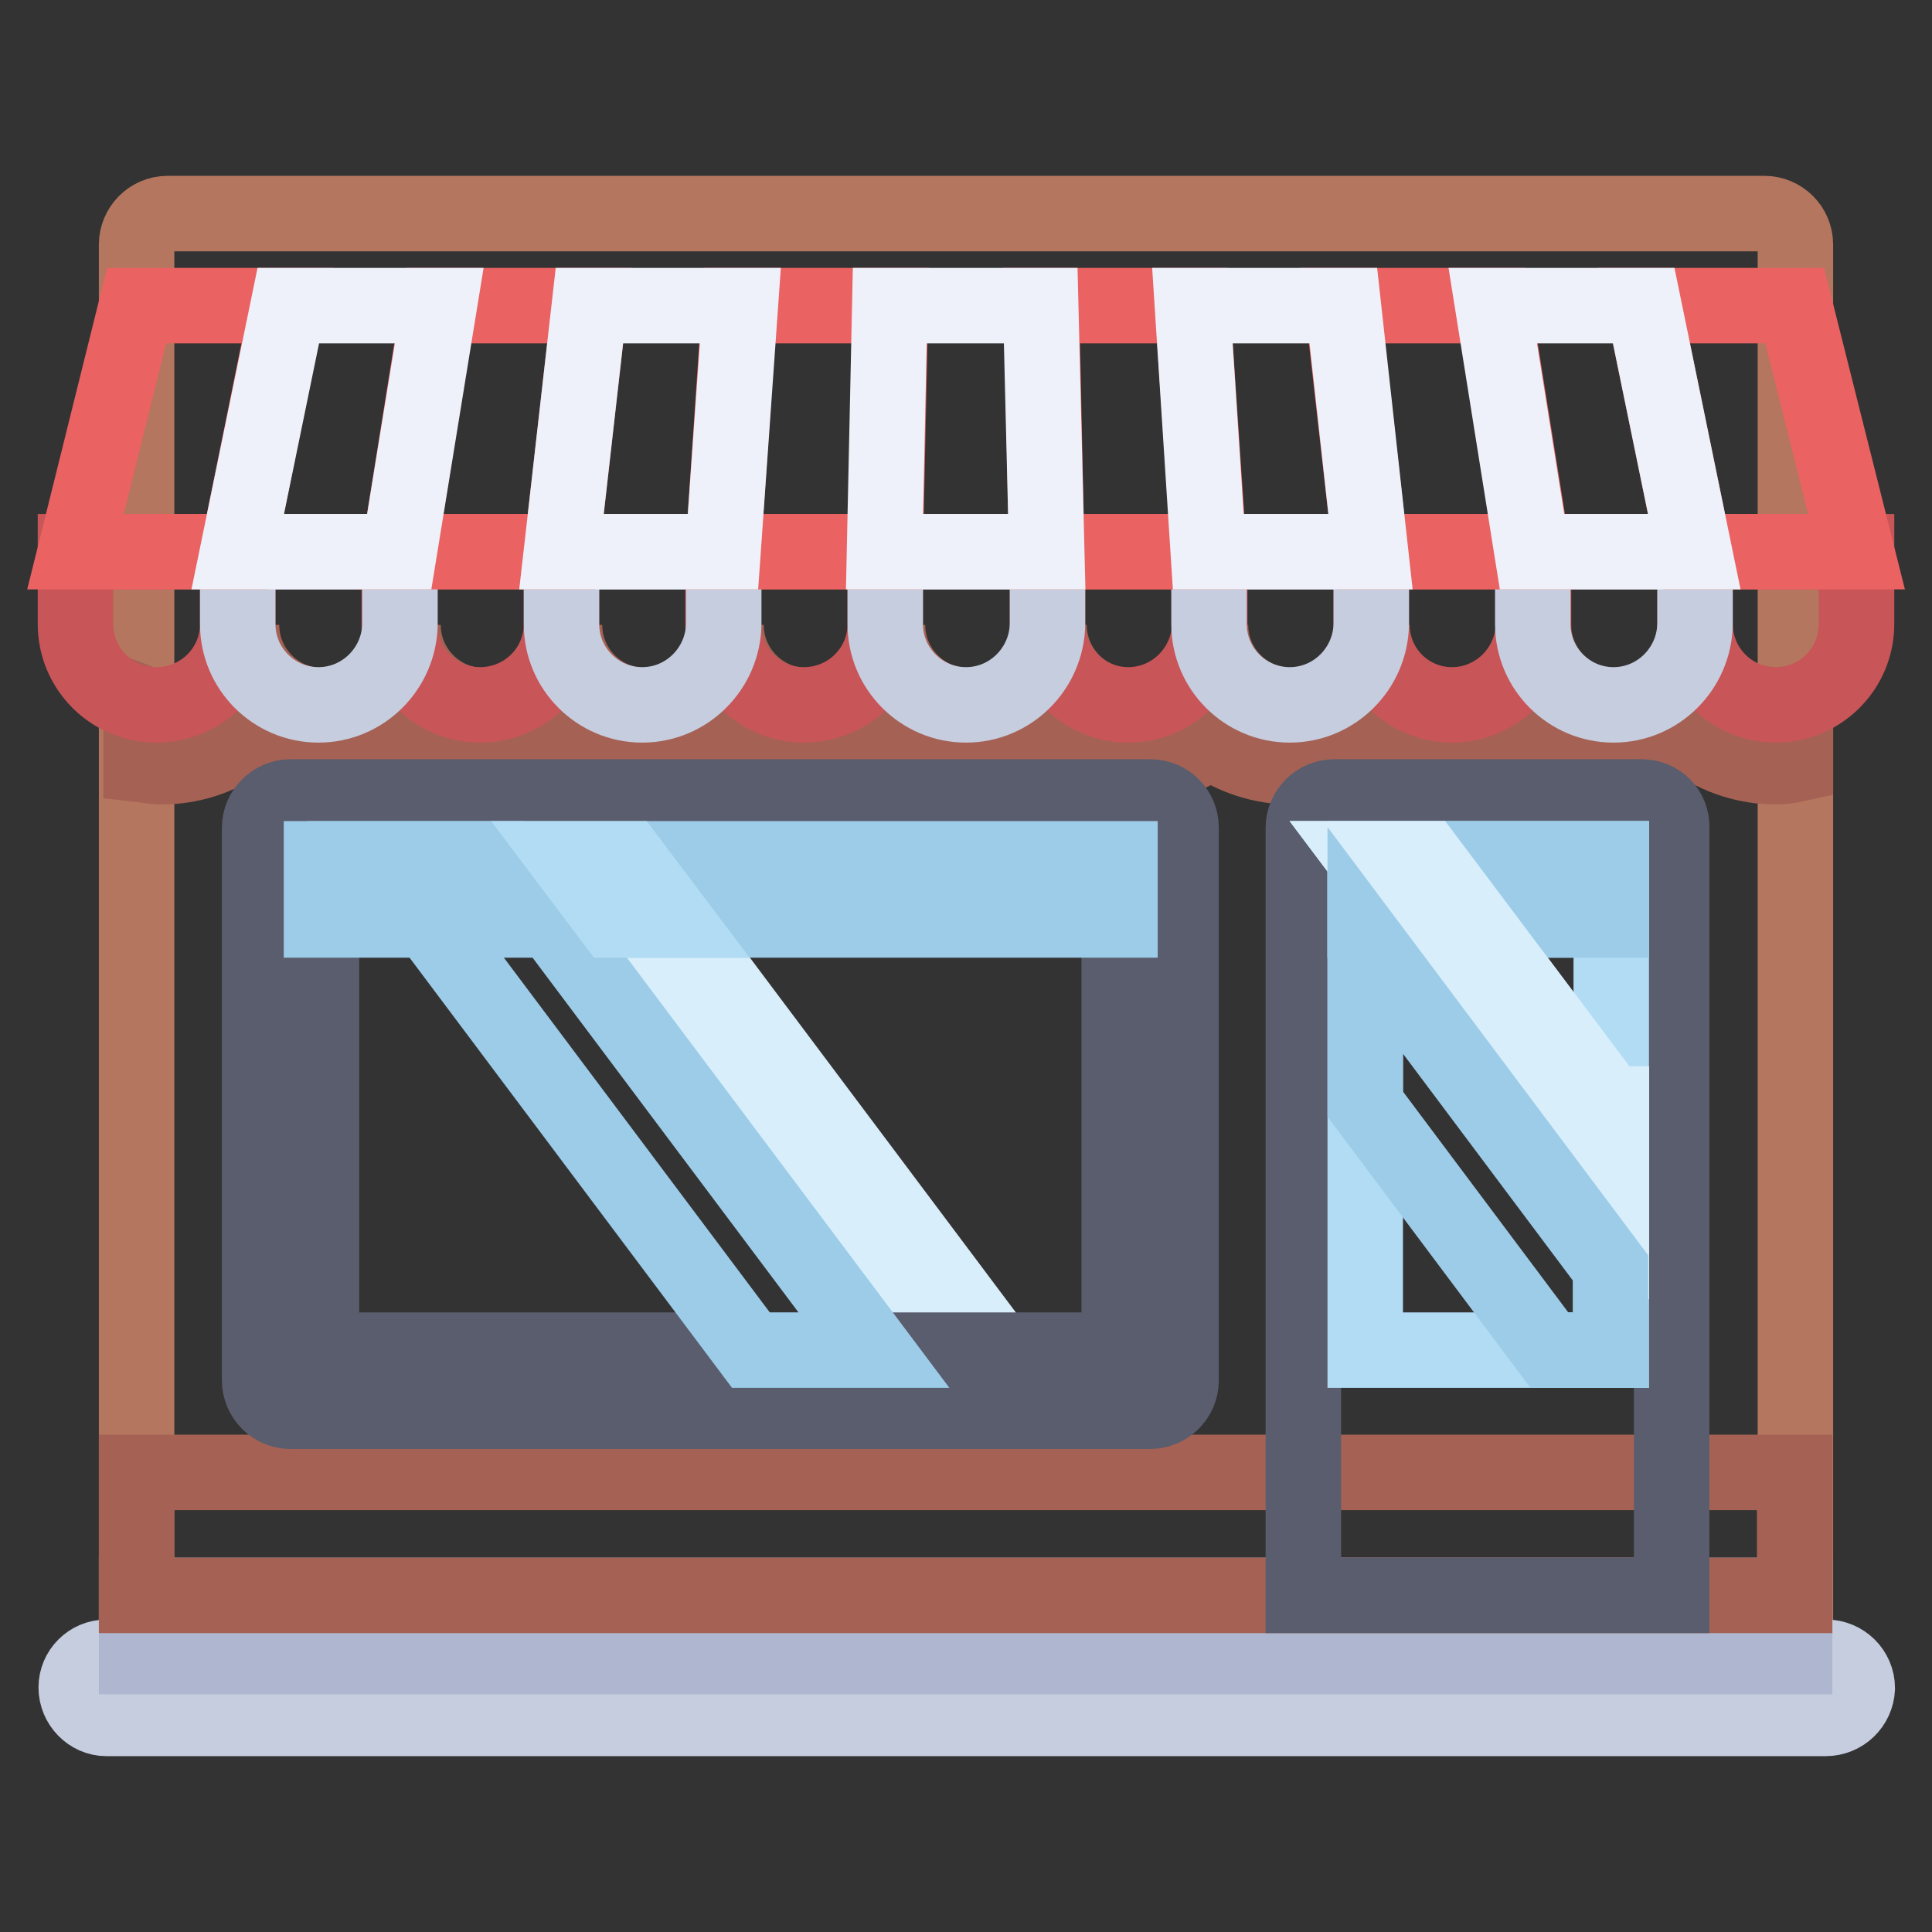 <?xml version="1.0" encoding="utf-8"?>
<!-- Svg Vector Icons : http://www.onlinewebfonts.com/icon -->
<!DOCTYPE svg PUBLIC "-//W3C//DTD SVG 1.1//EN" "http://www.w3.org/Graphics/SVG/1.1/DTD/svg11.dtd">
<svg version="1.1" xmlns="http://www.w3.org/2000/svg" xmlns:xlink="http://www.w3.org/1999/xlink" x="0px" y="0px" viewBox="0 0 256 256" enable-background="new 0 0 256 256" xml:space="preserve">
<rect x="0" y="0" width="256" height="256" fill="#333333" stroke="none"/>
<g> <path stroke-width="10" fill-opacity="0" stroke="#b4765e"  d="M237.9,223.6H18.1V32.4c0-2.2,1.8-4.1,4.1-4.1h211.6c2.2,0,4.1,1.8,4.1,4.1V223.6z"/> <path stroke-width="10" fill-opacity="0" stroke="#a56254"  d="M237.9,93.1c-0.8,0.2-1.7,0.4-2.6,0.4c-5.9,0-10.7-4.8-10.7-10.7c0,5.9-4.8,10.7-10.7,10.7 c-5.9,0-10.7-4.8-10.7-10.7c0,5.9-4.8,10.7-10.7,10.7c-5.9,0-10.7-4.8-10.7-10.7c0,5.9-4.8,10.7-10.7,10.7s-10.7-4.8-10.7-10.7 c0,5.9-4.8,10.7-10.7,10.7c-5.9,0-10.7-4.8-10.7-10.7c0,5.9-4.8,10.7-10.7,10.7c-5.9,0-10.7-4.8-10.7-10.7 c0,5.9-4.8,10.7-10.7,10.7c-5.9,0-10.7-4.8-10.7-10.7c0,5.9-4.8,10.7-10.7,10.7c-5.9,0-10.7-4.8-10.7-10.7 c0,5.9-4.8,10.7-10.7,10.7s-10.7-4.8-10.7-10.7c0,5.9-4.8,10.7-10.7,10.7c-5.9,0-10.7-4.8-10.7-10.7c0,5.9-4.8,10.7-10.7,10.7 c-0.9,0-1.8-0.1-2.6-0.4v8.2c0.9,0.1,1.7,0.3,2.6,0.3c4,0,7.7-1.2,10.7-3.4c3.1,2.2,6.9,3.4,10.7,3.4c4,0,7.7-1.2,10.7-3.4 c3,2.1,6.7,3.4,10.7,3.4c4,0,7.7-1.2,10.7-3.4c3.1,2.2,6.9,3.4,10.7,3.4c4,0,7.7-1.2,10.7-3.4c3.1,2.2,6.9,3.4,10.7,3.4 c4,0,7.7-1.2,10.7-3.4c3,2.1,6.7,3.4,10.7,3.4c4,0,7.7-1.2,10.7-3.4c3.1,2.2,6.9,3.4,10.7,3.4c4,0,7.7-1.2,10.7-3.4 c3.1,2.2,6.9,3.4,10.7,3.4c4,0,7.7-1.2,10.7-3.4c3,2.1,6.7,3.4,10.7,3.4c4,0,7.7-1.2,10.7-3.4c3.1,2.2,6.9,3.4,10.7,3.4 c4,0,7.7-1.2,10.7-3.4c3.1,2.2,6.9,3.4,10.7,3.4c0.9,0,1.7-0.1,2.6-0.3L237.9,93.1L237.9,93.1z"/> <path stroke-width="10" fill-opacity="0" stroke="#b2dcf4"  d="M38.5,109.7h113.9v73.2H38.5V109.7z"/> <path stroke-width="10" fill-opacity="0" stroke="#d8eefb"  d="M132.1,178.9h-8.1l-48.8-65.1h8.1L132.1,178.9z"/> <path stroke-width="10" fill-opacity="0" stroke="#c85558"  d="M106.5,93.4c-5.9,0-10.7-4.8-10.7-10.7v-9.6h21.5v9.6C117.3,88.6,112.5,93.4,106.5,93.4z M149.5,93.4 c-5.9,0-10.7-4.8-10.7-10.7v-9.6h21.5v9.6C160.2,88.6,155.4,93.4,149.5,93.4L149.5,93.4z M63.6,93.4c-5.9,0-10.7-4.8-10.7-10.7 v-9.6h21.5v9.6C74.4,88.6,69.6,93.4,63.6,93.4z M20.7,93.4c-5.9,0-10.7-4.8-10.7-10.7v-9.6h21.5v9.6C31.5,88.6,26.7,93.4,20.7,93.4 z M192.4,93.4c-5.9,0-10.7-4.8-10.7-10.7v-9.6h21.5v9.6C203.1,88.6,198.3,93.4,192.4,93.4L192.4,93.4z"/> <path stroke-width="10" fill-opacity="0" stroke="#c6cddf"  d="M85.1,93.4c-5.9,0-10.7-4.8-10.7-10.7v-9.6h21.5v9.6C95.8,88.6,91,93.4,85.1,93.4z M170.9,93.4 c-5.9,0-10.7-4.8-10.7-10.7v-9.6h21.5v9.6C181.6,88.6,176.8,93.4,170.9,93.4L170.9,93.4z"/> <path stroke-width="10" fill-opacity="0" stroke="#c85558"  d="M235.3,93.4c-5.9,0-10.7-4.8-10.7-10.7v-9.6H246v9.6C246,88.6,241.2,93.4,235.3,93.4z"/> <path stroke-width="10" fill-opacity="0" stroke="#c6cddf"  d="M213.8,93.4c-5.9,0-10.7-4.8-10.7-10.7v-9.6h21.5v9.6C224.5,88.6,219.7,93.4,213.8,93.4L213.8,93.4z  M42.2,93.4c-5.9,0-10.7-4.8-10.7-10.7v-9.6h21.5v9.6C52.9,88.6,48.1,93.4,42.2,93.4z M128,93.4c-5.9,0-10.7-4.8-10.7-10.7v-9.6 h21.5v9.6C138.7,88.6,133.9,93.4,128,93.4z"/> <path stroke-width="10" fill-opacity="0" stroke="#eb6262"  d="M117.3,73.1H95.8L98,40.5h20L117.3,73.1z M160.2,73.1h-21.5L138,40.5h20L160.2,73.1z M74.4,73.1H52.9 l5.2-32.6h20L74.4,73.1z M31.5,73.1H10l8.1-32.6h20L31.5,73.1z M203.1,73.1h-21.5l-3.7-32.6h20L203.1,73.1z"/> <path stroke-width="10" fill-opacity="0" stroke="#eef1f9"  d="M95.8,73.1H74.4l3.7-32.6h20L95.8,73.1z M181.6,73.1h-21.5L158,40.5h20L181.6,73.1z"/> <path stroke-width="10" fill-opacity="0" stroke="#eb6262"  d="M246,73.1h-21.5l-6.7-32.6h20L246,73.1z"/> <path stroke-width="10" fill-opacity="0" stroke="#eef1f9"  d="M224.5,73.1h-21.5l-5.2-32.6h20L224.5,73.1z M52.9,73.1H31.5l6.7-32.6h20L52.9,73.1z M138.7,73.1h-21.5 l0.7-32.6h20L138.7,73.1z"/> <path stroke-width="10" fill-opacity="0" stroke="#c6cddf"  d="M241.9,227.7H14.1c-2.2,0-4-1.9-4-4.1c0-2.2,1.8-4,4-4h227.9c2.2,0,4.1,1.8,4.1,4.1 C246,225.9,244.2,227.7,241.9,227.7L241.9,227.7z"/> <path stroke-width="10" fill-opacity="0" stroke="#aeb7cf"  d="M18.1,211.4h219.7v8.1H18.1V211.4z"/> <path stroke-width="10" fill-opacity="0" stroke="#a56254"  d="M18.1,195.1h219.7v16.3H18.1V195.1z"/> <path stroke-width="10" fill-opacity="0" stroke="#5a5d6d"  d="M148.3,113.8v65.1H42.6v-65.1H148.3 M152.4,105.6H38.5c-2.2,0-4.1,1.8-4.1,4.1v73.2c0,2.2,1.8,4.1,4.1,4.1 h113.9c2.2,0,4.1-1.8,4.1-4.1v-73.2C156.5,107.4,154.7,105.6,152.4,105.6z M217.5,105.6h-40.7c-2.2,0-4.1,1.8-4.1,4.1v101.7h48.8 V109.7C221.6,107.4,219.8,105.6,217.5,105.6z"/> <path stroke-width="10" fill-opacity="0" stroke="#b2dcf4"  d="M180.9,113.8h32.6v65.1h-32.6V113.8z"/> <path stroke-width="10" fill-opacity="0" stroke="#9dcce8"  d="M42.6,113.8h105.8v8.1H42.6V113.8z M180.9,113.8h32.6v8.1h-32.6V113.8z"/> <path stroke-width="10" fill-opacity="0" stroke="#9dcce8"  d="M115.8,178.9H99.5l-48.8-65.1H67L115.8,178.9z"/> <path stroke-width="10" fill-opacity="0" stroke="#b2dcf4"  d="M89.3,121.9l-6.1-8.1h-8.1l6.1,8.1H89.3z"/> <path stroke-width="10" fill-opacity="0" stroke="#d8eefb"  d="M213.4,146.3L189,113.8h-8.1l32.6,43.4V146.3z"/> <path stroke-width="10" fill-opacity="0" stroke="#b2dcf4"  d="M195.1,121.9l-6.1-8.1h-8.1l6.1,8.1H195.1z"/> <path stroke-width="10" fill-opacity="0" stroke="#9dcce8"  d="M180.9,113.8h32.6v8.1h-32.6V113.8z"/> <path stroke-width="10" fill-opacity="0" stroke="#d8eefb"  d="M213.4,146.3L189,113.8h-8.1l32.6,43.4V146.3z"/> <path stroke-width="10" fill-opacity="0" stroke="#9dcce8"  d="M180.9,124.6v21.7l24.4,32.6h8.1V168L180.9,124.6z"/></g>
</svg>